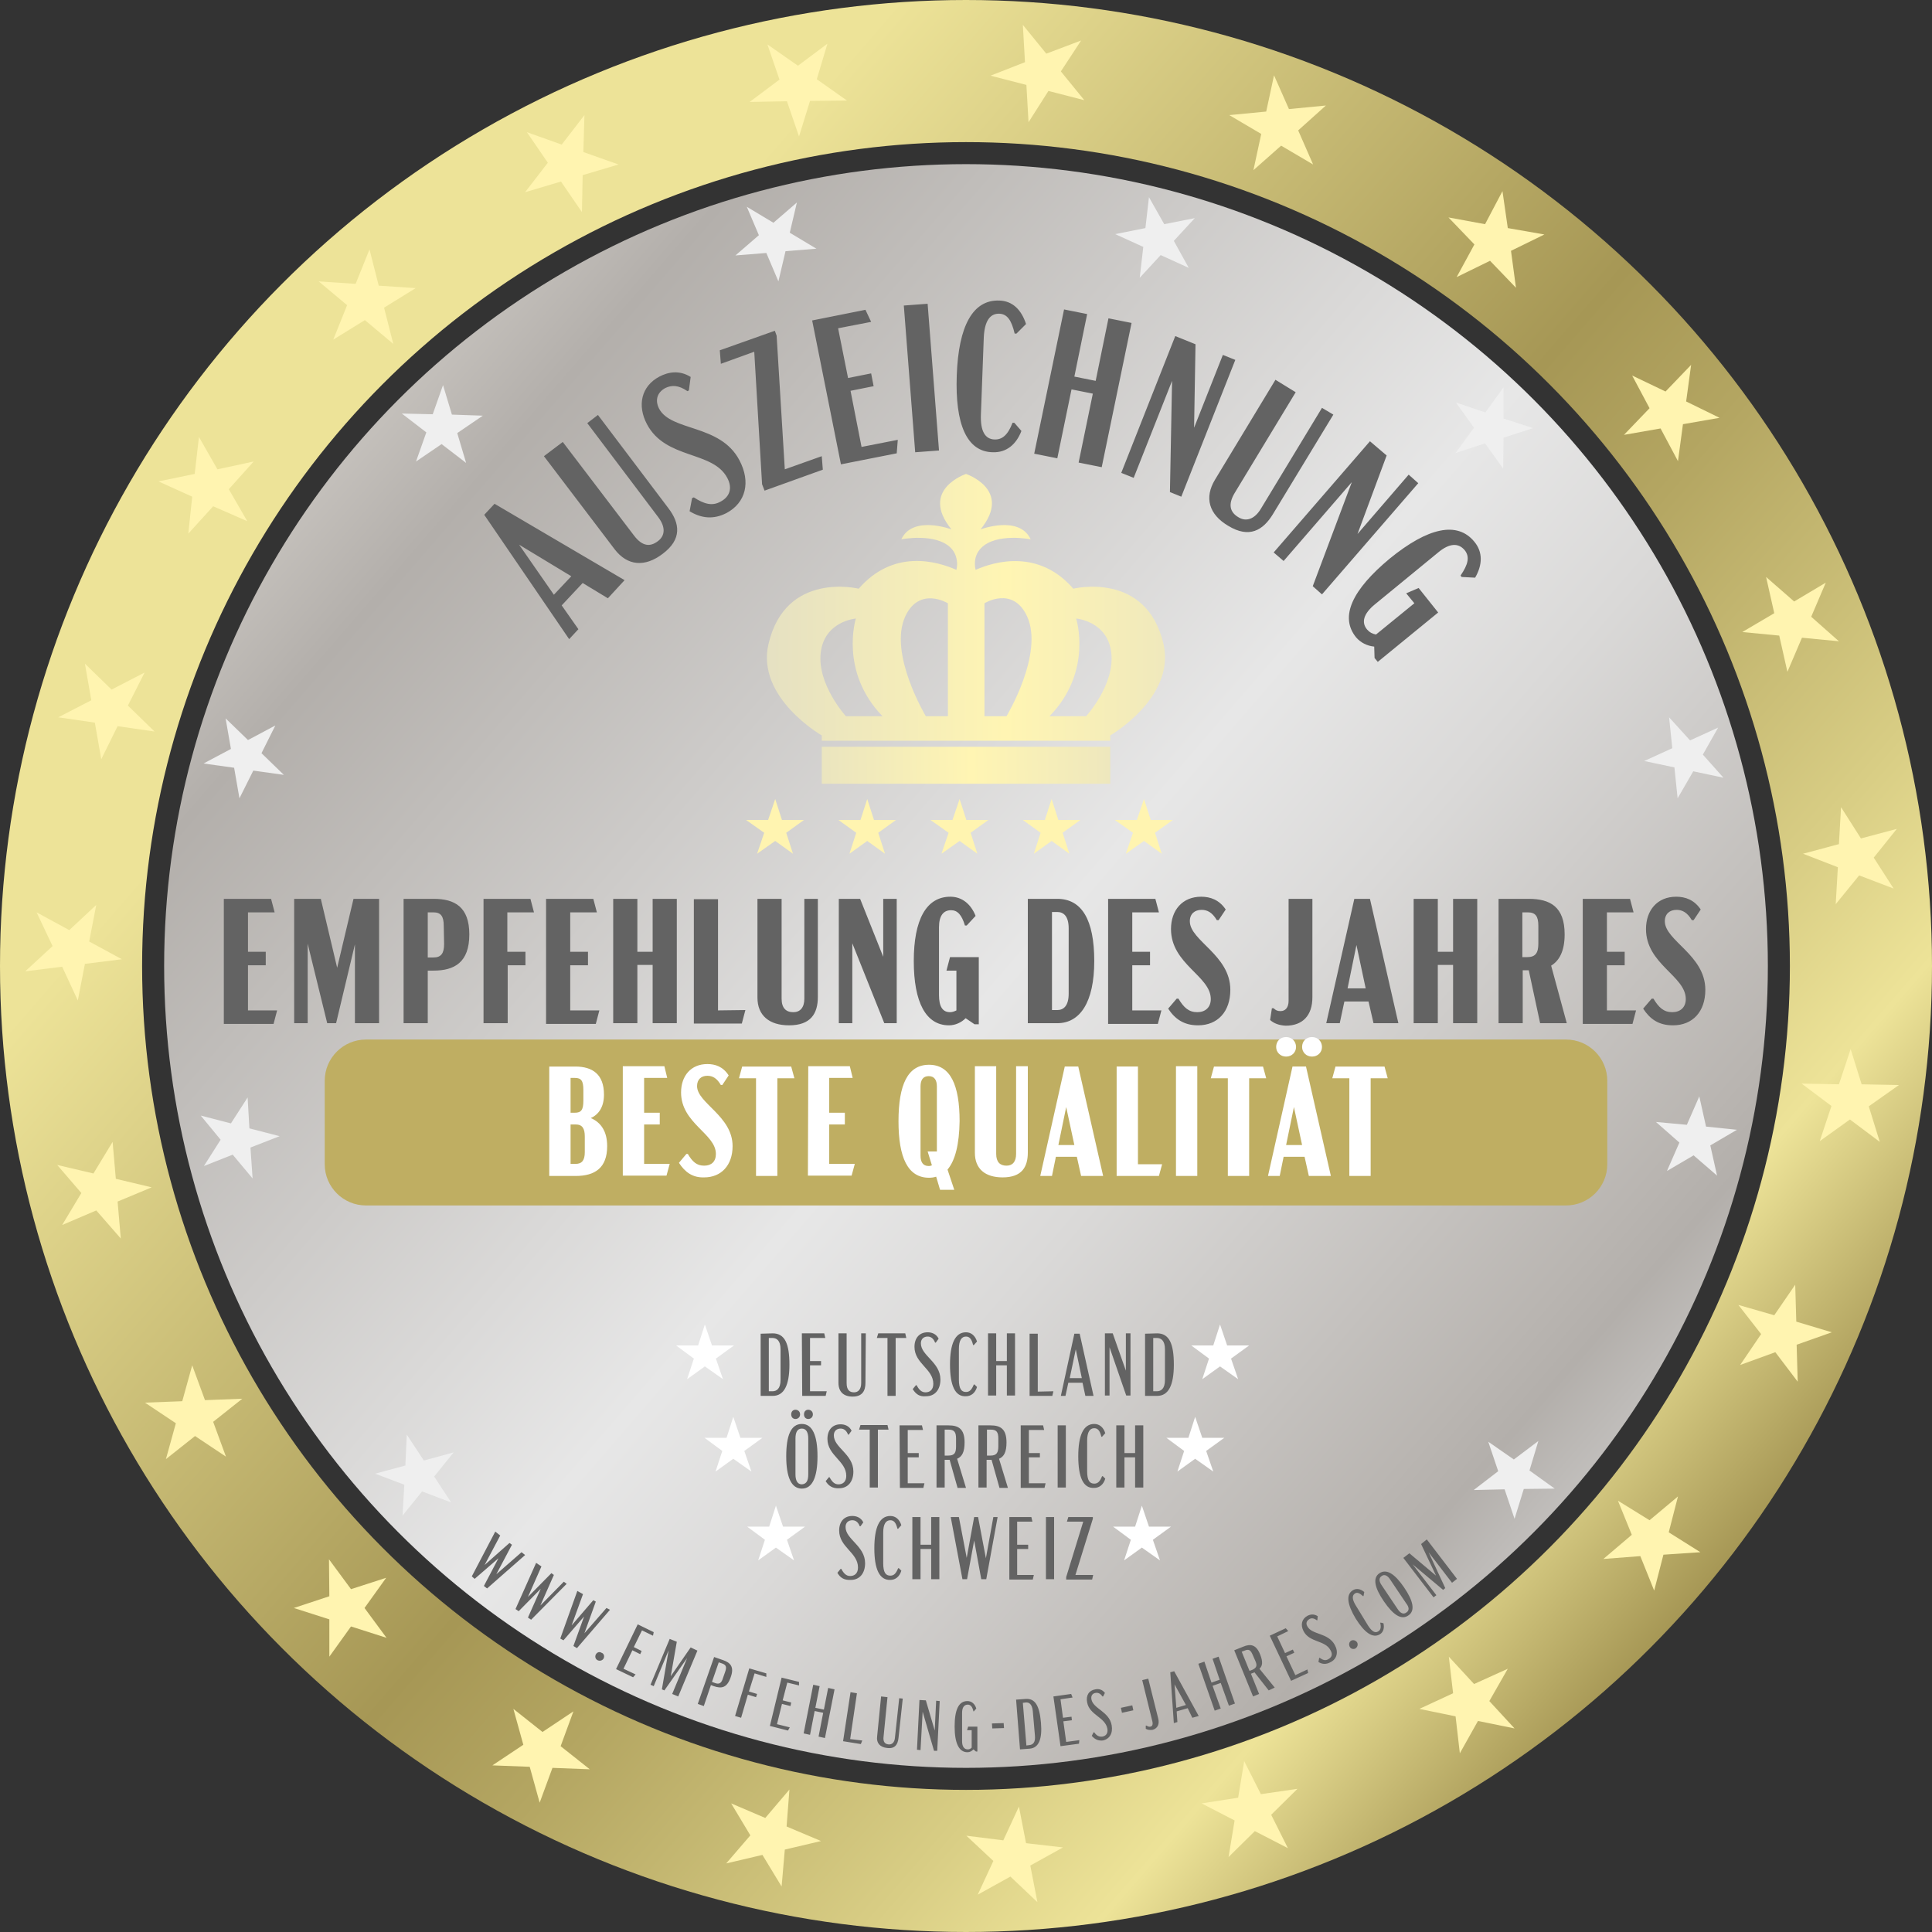 <svg version="1.1" id="Ebene_1" xmlns="http://www.w3.org/2000/svg" x="0" y="0" viewBox="0 0 543.8 543.8" xml:space="preserve"><rect x="0" y="0" width="543.8" height="543.8" fill="#333333" stroke="none"/><style>.st3{fill:#636363}.st7{fill-rule:evenodd;clip-rule:evenodd;fill:#fff4b0}</style><g id="GOLD_OUTSIDE"><linearGradient id="SVGID_1_" gradientUnits="userSpaceOnUse" x1="66.301" y1="151.351" x2="477.499" y2="507.221" gradientTransform="translate(0 -57.386)"><stop offset="0" stop-color="#ede398"/><stop offset="0" stop-color="#ede398"/><stop offset=".146" stop-color="#ede398"/><stop offset=".522" stop-color="#a69755"/><stop offset=".613" stop-color="#b4a662"/><stop offset=".787" stop-color="#d8cd84"/><stop offset=".876" stop-color="#ede398"/><stop offset="1" stop-color="#a69755"/><stop offset="1" stop-color="#a69755"/></linearGradient><circle cx="271.9" cy="271.9" r="251.9" fill="none" stroke="url(#SVGID_1_)" stroke-width="40" stroke-miterlimit="10"/></g><g id="PLATIN_INSIDE"><linearGradient id="SVGID_00000006700579658687378100000010019520675830539914_" gradientUnits="userSpaceOnUse" x1="66.052" y1="151.135" x2="475.937" y2="505.869" gradientTransform="translate(0 -57.386)"><stop offset="0" stop-color="#eeebe9"/><stop offset="0" stop-color="#e2deda"/><stop offset="0" stop-color="#d7d2cd"/><stop offset=".07" stop-color="#c8c4bf"/><stop offset=".146" stop-color="#b3afab"/><stop offset=".522" stop-color="#e7e7e7"/><stop offset=".633" stop-color="#dad9d8"/><stop offset=".844" stop-color="#b9b5b1"/><stop offset=".876" stop-color="#b3afab"/><stop offset="1" stop-color="#dadada"/><stop offset="1" stop-color="#b2b2b2"/></linearGradient><circle cx="271.9" cy="271.9" r="225.7" fill-rule="evenodd" clip-rule="evenodd" fill="url(#SVGID_00000006700579658687378100000010019520675830539914_)"/></g><g id="TEXT"><path d="M452.4 327.7c0 6.4-5.2 11.6-11.6 11.6H103c-6.4 0-11.6-5.2-11.6-11.6v-23.5c0-6.4 5.2-11.6 11.6-11.6h337.8c6.4 0 11.6 5.2 11.6 11.6v23.5z" fill="#bfae62"/><path class="st3" d="M217.5 375.3c3.4 0 4.7 2.9 4.7 8.8 0 5.8-1.5 8.8-4.7 8.8h-3.4v-17.5l3.4-.1zm-1.1 1.3v15h1c1.2 0 2.3-.7 2.3-3.2v-8.6c0-2.5-1.1-3.2-2.3-3.2h-1zm9.3-1.3h6.3l.3 1.3H228v6.5h3.1v1.2H228v7.3h4.7l-.3 1.3h-6.6l-.1-17.6zm17.9 13.9c0 2.3-.9 3.9-3.6 3.9-2.6 0-4-1.4-4-3.9v-13.9h2.3v14c0 1.9.8 2.6 2.1 2.6 1.2 0 2-.9 2-2.6v-14h1.3l-.1 13.9zm8.5-12.6v16.3h-2.3v-16.3h-3l.4-1.3h7.6l.3 1.3h-3zm4.8 14.4l.9-1.1h.2c.7 1.3 1.4 2 2.5 2 1.2 0 2.2-.7 2.2-2.4 0-4.2-5.3-5.7-5.3-10.4 0-2.5 1.4-4.1 3.7-4.1 1.1 0 2.4.4 3.1 1.8l-.8 1.1h-.2c-.5-1.3-1.3-1.7-2.1-1.7-1 0-1.9.6-1.9 1.9 0 3.5 5.5 5.3 5.5 10.2 0 2.9-1.6 4.7-4 4.7-1.9.2-2.9-.6-3.8-2zm10.5-6.9c0-5.8 1.4-9.1 4.5-9.1 1.5 0 2.6 1 3.1 2.6l-.9 1h-.2c-.4-1.7-1-2.4-2-2.4-1.2 0-2 1-2 3.5v8.6c0 2.6.7 3.5 2 3.5 1 0 1.6-.6 2.2-2.1h.2l.7.7c-.5 1.7-1.7 2.6-3.1 2.6-3.1.2-4.5-3.1-4.5-8.9zm18.3-8.8v17.5h-2.3v-8.5h-3v8.5h-2.3v-17.5h2.3v7.8h3v-7.8h2.3zm10.8 16.3l-.3 1.3h-6.4v-17.5h2.3v16.3l4.4-.1zm8.2-2.4h-4l-.8 3.7h-1.3l3.8-17.5h1.5l3.9 17.5h-2.3l-.8-3.7zm-.2-1.3l-1.7-8.1-1.7 8.1h3.4zm13.7-12.6v17.5H317l-4.7-13.6v13.6H311v-17.5h2.2l3.7 10.5v-10.5h1.3zm7.5 0c3.4 0 4.7 2.9 4.7 8.8 0 5.8-1.5 8.8-4.7 8.8h-3.4v-17.5l3.4-.1zm-1.1 1.3v15h1c1.2 0 2.3-.7 2.3-3.2v-8.6c0-2.5-1.1-3.2-2.3-3.2h-1zm-103.3 33.3c0-5.8 1.3-9.1 4.4-9.1 3 0 4.4 3.3 4.4 9.1s-1.4 9.1-4.4 9.1-4.4-3.3-4.4-9.1zm1.4-11.8c0-.8.5-1.3 1.2-1.3s1.3.5 1.3 1.3-.6 1.3-1.3 1.3-1.2-.5-1.2-1.3zm4.8 16.9v-10.1c0-1.6-.5-2.8-1.8-2.8s-1.8 1.1-1.8 2.8V415c0 1.6.5 2.8 1.8 2.8 1.4-.1 1.8-1.2 1.8-2.8zm-1.2-16.9c0-.8.5-1.3 1.2-1.3s1.3.5 1.3 1.3-.6 1.3-1.3 1.3-1.2-.5-1.2-1.3zm6.1 18.8l.9-1.1h.2c.7 1.3 1.4 2 2.5 2 1.2 0 2.2-.7 2.2-2.4 0-4.2-5.3-5.7-5.3-10.4 0-2.5 1.4-4.1 3.7-4.1 1.1 0 2.4.4 3.1 1.8l-.8 1.1h-.2c-.5-1.3-1.3-1.7-2.1-1.7-1 0-1.9.6-1.9 1.9 0 3.5 5.5 5.3 5.5 10.2 0 2.9-1.6 4.7-4 4.7-1.9.1-3-.7-3.8-2zm14.7-14.5v16.3h-2.3v-16.3h-3l.4-1.3h7.6l.3 1.3h-3zm6.1-1.2h6.3l.3 1.3h-4.3v6.5h3.1v1.2h-3.1v7.3h4.7l-.3 1.3h-6.6l-.1-17.6zm16.3 17.5l-2.2-7.8h-1.4v7.8h-2.3v-17.5h3.4c2.8 0 4.5 1 4.5 4.8 0 2.7-.7 4-2.1 4.6l2.5 8.2h-2.4v-.1zm-.4-11.6v-2.2c0-1.8-.5-2.5-2.1-2.5h-1.1v7.3h1c1.8 0 2.2-.8 2.2-2.6zm12.2 11.6l-2.2-7.8h-1.4v7.8h-2.3v-17.5h3.4c2.8 0 4.5 1 4.5 4.8 0 2.7-.7 4-2.1 4.6l2.5 8.2h-2.4v-.1zm-.3-11.6v-2.2c0-1.8-.5-2.5-2.1-2.5h-1.1v7.3h1c1.7 0 2.2-.8 2.2-2.6zm6.3-5.9h6.3l.3 1.3h-4.3v6.5h3.1v1.2h-3.1v7.3h4.7l-.3 1.3h-6.7v-17.6zm10.4 0h2.3v17.5h-2.3v-17.5zm5.8 8.7c0-5.8 1.4-9.1 4.5-9.1 1.5 0 2.6 1 3.1 2.6l-.9 1h-.2c-.4-1.7-1-2.4-2-2.4-1.2 0-2 1-2 3.5v8.6c0 2.6.7 3.5 2 3.5 1 0 1.6-.6 2.2-2.1h.2l.7.7c-.5 1.7-1.7 2.6-3.1 2.6-3.1.2-4.5-3-4.5-8.9zm18.3-8.7v17.5h-2.3v-8.5h-3v8.5h-2.3v-17.5h2.3v7.8h3v-7.8h2.3zm-86.1 41.5l.9-1.1h.2c.7 1.3 1.4 2 2.5 2 1.2 0 2.2-.7 2.2-2.4 0-4.2-5.3-5.7-5.3-10.4 0-2.5 1.4-4.1 3.7-4.1 1.1 0 2.4.4 3.1 1.8l-.8 1.1h-.2c-.5-1.3-1.3-1.7-2.1-1.7-1 0-1.9.6-1.9 1.9 0 3.5 5.5 5.3 5.5 10.2 0 2.9-1.6 4.7-4 4.7-1.9.1-3-.6-3.8-2zm10.4-6.9c0-5.8 1.4-9.1 4.5-9.1 1.5 0 2.6 1 3.1 2.6l-.9 1h-.2c-.4-1.7-1-2.4-2-2.4-1.2 0-2 1-2 3.5v8.6c0 2.6.7 3.5 2 3.5 1 0 1.6-.6 2.2-2.1h.2l.7.7c-.5 1.7-1.7 2.6-3.1 2.6-3.1.1-4.5-3.1-4.5-8.9zm18.3-8.8v17.5h-2.3V436h-3v8.5h-2.3V427h2.3v7.8h3V427h2.3zm16.4 0l-3.2 17.5h-1.4l-2-10.9-2 10.9h-1.3l-3.3-17.5h2.3l2.2 11.5 2.1-11.5h1.1l2.2 11.6 2.1-11.6h1.2zm3.2 0h6.3l.3 1.3h-4.3v6.5h3.1v1.2h-3.1v7.3h4.7l-.3 1.3h-6.6V427h-.1zm10.4 0h2.3v17.5h-2.3V427zm13.3 16.3l-.3 1.3h-7.3v-.7l4.8-15.6h-4.6l.4-1.3h6.9v.5l-4.9 15.8h5z"/><path d="M170.9 322.6c0 6.1-3.4 8.4-8.9 8.4h-7.4v-30.8h7.3c4.9 0 8.1 2.2 8.1 7.9 0 3.5-1.5 5.6-3.7 6.6 2.8 1.2 4.6 3.7 4.6 7.9zm-10.3-9.4h1.2c1.8 0 2.4-.8 2.4-3.4v-3c0-2.6-.6-3.4-2.4-3.4h-1.2v9.8zm4 6.7c0-2.3-.7-3.4-2.6-3.4h-1.4v11.1h1.4c1.8 0 2.6-1 2.6-3.3v-4.4zm10.7-19.8H187l.8 3.3h-6.5v9.8h4.4v3.3h-4.4v11.1h7.2l-.9 3.3h-12.3v-30.8zm15.8 27.2l2.1-2.5h.4c1.3 2.2 2.5 3.3 4.6 3.3 2 0 3.3-1.1 3.3-3.3 0-5.7-9.8-8.6-9.8-17.3 0-4.7 2.8-8 7.4-8 2.2 0 4.4.7 6 3.2l-1.8 2.7h-.4c-1.1-1.9-2.3-2.6-3.8-2.6-1.7 0-2.9 1-2.9 2.9 0 4.8 10 8.4 10 16.9 0 5.4-3.2 8.8-8 8.8-3.3.1-5.4-1.5-7.1-4.1zm27.7-23.9V331h-6v-27.5H208l.9-3.3h13.8l.9 3.3h-4.8v-.1zm8.7-3.3h11.7l.8 3.3h-6.6v9.8h4.4v3.3h-4.4v11.1h7.2l-.9 3.3h-12.3l.1-30.8zm39.2 29.1l1.9 5.7h-4l-1.1-3.7c-.6.2-1.3.3-2 .3-6 0-8.6-5.7-8.6-15.9 0-10.3 2.6-15.9 8.6-15.9s8.6 5.7 8.6 15.9c-.1 6.4-1.2 11-3.4 13.6zm-4.4-1.2l-1.2-3.9h2.6v-18.3c0-1.8-.7-2.9-2.3-2.9-1.6 0-2.3 1.1-2.3 2.9v19.5c0 1.8.7 2.9 2.3 2.9.4 0 .7-.1.9-.2zm27-3.6c0 4.1-1.7 7-7.1 7-4.9 0-7.8-2.4-7.8-6.9v-24.4h6v24.7c0 2.3 1.1 3.3 2.9 3.3 1.7 0 2.7-1.1 2.7-3.3v-24.7h3.3v24.3zm13.8 1.2h-5.9l-1.1 5.4h-3.3l6.9-30.8h3.8l7 30.8h-6.2l-1.2-5.4zm-.7-3.3l-2.3-10.7-2.2 10.7h4.5zm24.7 5.4l-.9 3.3h-11.9v-30.8h6v27.5h6.8zm3.9-27.6h6V331h-6v-30.9zm20.6 3.3V331h-6v-27.5h-4.8l.9-3.3h13.8l.9 3.3h-4.8v-.1zm15.6 22.2h-5.9l-1.1 5.4h-3.3l6.9-30.8h3.8l7 30.8h-6.2l-1.2-5.4zm-8-30.9c0-1.6 1.1-2.8 2.8-2.8 1.6 0 2.8 1.2 2.8 2.8 0 1.5-1.2 2.7-2.8 2.7-1.6 0-2.8-1.2-2.8-2.7zm7.3 27.6l-2.3-10.7-2.2 10.7h4.5zm0-27.6c0-1.6 1.1-2.8 2.8-2.8 1.6 0 2.8 1.2 2.8 2.8 0 1.5-1.2 2.7-2.8 2.7-1.6 0-2.8-1.2-2.8-2.7zm19.3 8.7V331h-6v-27.5H375l.9-3.3h13.8l.9 3.3h-4.8v-.1z" fill="#fff"/><path d="M218.4 423.8l2 5.9h6.2l-5.1 3.7 2 5.8-5.1-3.6-5 3.6 1.9-5.8-5-3.7h6.2zm103 0l2 5.9h6.2l-5.1 3.7 2 5.8-5.1-3.6-5 3.6 1.9-5.8-5-3.7h6.2zm-115-25l2 5.9h6.2l-5.1 3.7 2 5.8-5.1-3.6-5 3.6 1.9-5.8-5-3.7h6.2zm130 0l2 5.9h6.2l-5.1 3.7 2 5.8-5.1-3.6-5 3.6 1.9-5.8-5-3.7h6.2zm-138-26l2 5.9h6.2l-5.1 3.7 2 5.8-5.1-3.6-5 3.6 1.9-5.8-5-3.7h6.2zm145 0l2 5.9h6.2l-5.1 3.7 2 5.8-5.1-3.6-5 3.6 1.9-5.8-5-3.7h6.2z" fill-rule="evenodd" clip-rule="evenodd" fill="#fff" id="STARS_00000111882043704698737160000006196217561588850306_"/><path class="st3" d="M63 253h13.3l1 3.8h-7.5v11.1h5v3.8h-5v12.7H78l-1 3.8H63V253zm43.7 0v35h-6.8v-22.2L94.6 288h-2.5l-5.5-22.4V288h-3.8v-35h7.5l4.6 19.4 4.6-19.4h7.2zm25.4 10c0 7.9-4.2 10.2-10.1 10.2h-1.6V288h-6.8v-35h8.5c5.9 0 10 2.3 10 10zm-7.2-2.4c0-2.7-.8-3.8-2.9-3.8h-1.6v12.7h1.6c2.2 0 3-1.2 3-3.8l-.1-5.1zm18 7.3h5v3.8h-5V288h-6.8v-35h13.2l1 3.8h-7.5v11.1h.1zm10.8-14.9H167l1 3.8h-7.5v11.1h5v3.8h-5v12.7h8.2l-1 3.8h-14V253zm36.8 0v35h-6.8v-16.4h-4.3V288h-6.8v-35h6.8v14.9h4.3V253h6.8zm19.3 31.3l-1 3.8h-13.5v-35h6.8v31.3l7.7-.1zm20.4-3.7c0 4.7-2 8-8.1 8-5.6 0-8.9-2.8-8.9-7.8V253h6.8v28.1c0 2.6 1.2 3.8 3.3 3.8 1.9 0 3.1-1.3 3.1-3.8V253h3.8v27.6zm22.2-27.6v35h-3.5l-9-22.5V288h-3.8v-35h6l6.5 16.3V253h3.8zm23.1 16.4v18.9h-1.2l-2.5-1.7c-1.2 1.2-2.9 2-4.7 2-6.5 0-9.9-6.5-9.9-18.1s3.5-18.1 10.3-18.1c3.3 0 5.8 2.1 7.1 5.4l-2.5 2.7h-.5c-.9-3-2.1-4.3-3.9-4.3-2.2 0-3.4 1.6-3.4 4.8v19.1c0 3.2 1 4.8 3.1 4.8.6 0 1.2-.2 1.8-.5v-11.2h-2.8l1-3.8h8.1zm22.1-16.4c6.9 0 10.4 5.9 10.4 17.5s-4 17.5-10.4 17.5h-8.3v-35h8.3zm-1.5 3.8v27.5h1.5c1.7 0 3.2-1.1 3.2-4.6v-18.4c0-3.5-1.5-4.6-3.2-4.6h-1.5v.1zm15.8-3.8h13.3l1 3.8h-7.5v11.1h5v3.8h-5v12.7h8.2l-1 3.8h-14V253zm16.9 30.9l2.4-2.8h.5c1.5 2.5 2.9 3.8 5.3 3.8 2.2 0 3.8-1.3 3.8-3.7 0-6.5-11.2-9.8-11.2-19.7 0-5.3 3.2-9.1 8.5-9.1 2.6 0 5.1.9 6.9 3.6l-2 3h-.5c-1.3-2.2-2.7-2.9-4.3-2.9-1.9 0-3.3 1.1-3.3 3.2 0 5.5 11.4 9.5 11.4 19.3 0 6.2-3.6 10-9.1 10-4 0-6.5-1.8-8.4-4.7zm28.7 3.2l.5-3.3h.5c.5.5 1 .8 1.9.8 1.4 0 2.3-1 2.3-2.9V253h6.7v27.7c0 5.2-2.8 8-7.5 8-2-.1-3.4-.7-4.4-1.6zm27.7-5.2h-6.8l-1.3 6.1h-3.8l7.9-35h4.4l8 35h-7l-1.4-6.1zm-.8-3.7l-2.6-12.2-2.5 12.2h5.1zm31.4-25.2v35H409v-16.4h-4.3V288h-6.8v-35h6.8v14.9h4.3V253h6.8zm17.7 35l-3.2-14.9h-1.7V288h-6.8v-35h8.5c6 0 10.1 2.2 10.1 10 0 4.7-1.5 7.4-3.8 8.8L441 288h-7.5zm-5-18.6h1.4c2.3 0 3.1-1.2 3.1-3.8v-5c0-2.7-.8-3.8-3-3.8h-1.5v12.6zm17-16.4h13.3l1 3.8h-7.5v11.1h5v3.8h-5v12.7h8.2l-1 3.8h-14V253zm17 30.9l2.4-2.8h.5c1.5 2.5 2.9 3.8 5.3 3.8 2.2 0 3.8-1.3 3.8-3.7 0-6.5-11.2-9.8-11.2-19.7 0-5.3 3.2-9.1 8.5-9.1 2.6 0 5.1.9 6.9 3.6l-2 3h-.5c-1.3-2.2-2.7-2.9-4.3-2.9-1.9 0-3.3 1.1-3.3 3.2 0 5.5 11.4 9.5 11.4 19.3 0 6.2-3.6 10-9.1 10-4.1 0-6.5-1.8-8.4-4.7zM147.8 437.7l-10.7 9.4-.9-.7 4.1-7.8-6.7 5.8-.8-.7 6.6-12.6 1.4 1.1-4.4 8.3 7-6.2.7.5-4.4 8.3 7.1-6.2 1 .8zm11.7 8.1l-10 10.1-.9-.6 3.6-8.1-6.2 6.3-.9-.6 5.8-13 1.5 1-3.8 8.6 6.6-6.7.7.5-3.8 8.6 6.6-6.7.8.6zm12.2 7.3l-9.3 10.8-1-.6 3-8.3-5.8 6.7-.9-.5 4.8-13.4 1.6.9-3.2 8.8 6.1-7.1.7.4-3.2 8.9 6.2-7.1 1 .5zm-1.8 13.7c-.3.6-1.1.8-1.7.5s-.8-1-.5-1.6 1-.9 1.6-.5c.7.2.9 1 .6 1.6zm9.6-9.6l4.5 2.2-.2 1-3.1-1.5-2.3 4.7 2.2 1.1-.4.9-2.2-1.1-2.5 5.2 3.4 1.6-.7.8-4.8-2.3 6.1-12.6zm16.8 7.4l-5.4 12.9-1.7-.7 4.2-10.1-6.4 9.1-.7-.3 1.9-11-4.2 10.1-.9-.4 5.4-12.9 2 .8-1.7 9.7 5.6-8.1 1.9.9zm9.4 7.4c-1 3-2.5 3.4-4.8 2.6l-.8-.3-2 5.9-1.7-.6 4.6-13.2 2.6.9c2 .7 3.1 1.9 2.1 4.7zm-1.6-1.4c.5-1.4.3-2-.9-2.4l-.9-.3-1.9 5.5.8.3c1.3.5 1.9 0 2.3-1.4l.6-1.7zm6.7 5.5l2.3.7-.3.9-2.3-.7-1.9 6.5-1.7-.5 4-13.4 4.8 1.4v1l-3.3-1-1.6 5.1zm9.2-3.9l4.9 1.2v1l-3.3-.8-1.3 5 2.4.6-.2 1-2.4-.6-1.4 5.7 3.6.9-.5.9-5.1-1.3 3.3-13.6zm14.9 3.3l-2.7 13.7-1.8-.4 1.3-6.7-2.4-.5-1.3 6.7-1.8-.4 2.7-13.7 1.8.4-1.2 6.1 2.4.5 1.2-6.1 1.8.4zm7.8 14.4l-.4 1-5-.8 2.1-13.8 1.8.3-1.9 12.9 3.4.4zm10.2-.7c-.2 1.8-1 3.1-3.2 2.8-2-.2-3.1-1.4-2.8-3.4l1.1-11.1 1.8.2-1.1 11.1c-.2 1.5.4 2.1 1.4 2.2.9.1 1.7-.5 1.8-1.9l1.2-11.1 1 .1-1.2 11.1zm11.6-10.4l-.7 14h-.9l-3.2-11-.6 10.8-1-.1.7-14 1.8.1 2.5 8.5.4-8.4 1 .1zm10.6 6.9v7.3h-.4l-.7-.6c-.5.5-1 .8-1.7.8-2.4 0-3.6-2.6-3.6-7.2 0-4.7 1.1-7.2 3.6-7.2 1.2 0 2.1.8 2.5 2.1l-.7.8h-.1c-.3-1.3-.8-1.9-1.6-1.9-1 0-1.6.8-1.6 2.3v8c0 1.5.6 2.3 1.6 2.3.5 0 .8-.2 1.1-.5V487h-1.3l.3-1h2.6v-.3zm4.1-.6l3.3-.1.1 1.4-3.3.1-.1-1.4zm9.5-6.9c2.7-.2 3.9 2 4.3 6.7.4 4.6-.6 7.1-3.2 7.3l-2.7.2-1.1-14 2.7-.2zm-.8 1.1l1 12 .8-.1c1-.1 1.8-.7 1.6-2.7l-.6-6.9c-.2-2-1.1-2.5-2-2.4l-.8.1zm8.6-1.8l5-.7.4 1-3.4.5.7 5.2 2.4-.3.1 1-2.4.3.8 5.8 3.7-.5-.1 1-5.2.7-2-14zm10.8 11.1l.5-1h.2c.7 1 1.4 1.3 2.3 1.2 1-.2 1.6-.9 1.4-2.2-.6-3.3-5-3.8-5.7-7.4-.4-2 .5-3.4 2.3-3.7.9-.2 1.9 0 2.7 1l-.5 1h-.2c-.6-.9-1.3-1.1-1.9-1-.8.1-1.4.7-1.2 1.8.5 2.7 5 3.4 5.7 7.3.4 2.3-.6 3.9-2.5 4.3-1.3.1-2.2-.3-3.1-1.3zm8.2-7.9l3.2-.7.3 1.4-3.2.7-.3-1.4zm7 5.9v-.9h.2c.3.2.7.4 1.1.3.6-.1.7-.7.6-1.3l-2.9-11.8 1.7-.4 2.8 11.2c.4 1.5-.1 2.8-1.6 3.2-.8.1-1.4 0-1.9-.3zm11.8-5.8l-3.1.9.2 3-1 .3-1-14.3 1.1-.3 6.9 12.6-1.8.5-1.3-2.7zm-.5-.9l-3.2-5.8.5 6.6 2.7-.8zm9.2-13.6l4.6 13.2-1.7.6-2.3-6.4-2.3.8 2.3 6.4-1.7.6-4.6-13.2 1.7-.6 2 5.9 2.3-.8-2-5.9 1.7-.6zm14.1 9.5l-4-5.1-.2.1-.8.3 2.3 5.7-1.7.7-5.3-13 2.5-1c2.1-.9 3.7-.6 4.8 2.2.8 2 .7 3.2-.2 4l4.3 5.3-1.7.8zm-3.8-8.4l-.7-1.6c-.6-1.4-1.1-1.7-2.3-1.2l-.8.3 2.2 5.4.8-.3c1.3-.6 1.4-1.3.8-2.6zm4.1-7l4.5-2.1.7.8-3.1 1.5 2.2 4.7 2.2-1 .4.9-2.2 1 2.5 5.3 3.4-1.6.2 1-4.8 2.2-6-12.7zm13.7 7.4l.2-1.1.1-.1c1 .7 1.7.9 2.5.4.9-.5 1.3-1.3.6-2.5-1.5-2.9-5.9-2.1-7.6-5.4-.9-1.8-.5-3.4 1.1-4.3.8-.4 1.8-.6 2.9.1l-.1 1.1-.1.1c-.9-.7-1.6-.7-2.1-.4-.7.4-1.2 1.1-.6 2.1 1.3 2.4 5.8 1.7 7.7 5.2 1.1 2 .6 3.9-1.1 4.8-1.4.8-2.5.6-3.5 0zm10.9-5.5c.3.6.1 1.3-.5 1.7-.6.3-1.3.1-1.6-.5s-.2-1.3.4-1.7c.6-.3 1.3-.1 1.7.5zm-.4-6.7c-2.4-4-2.8-6.8-.8-8 1-.6 2.1-.4 3.2.5l-.2 1.1-.1.1c-1-.9-1.7-1.2-2.3-.8-.8.5-.9 1.5.1 3.2l3.6 5.9c1.1 1.7 2 2.1 2.8 1.6.7-.4.9-1.1.6-2.4l.1-.1.8.2c.3 1.3 0 2.5-1 3.1-2 1.2-4.3-.4-6.8-4.4zm7.9-4.9c-2.6-3.8-3.2-6.6-1.2-7.9s4.3.2 6.9 4 3.2 6.6 1.2 7.9c-2 1.4-4.3-.2-6.9-4zm6.3.6l-4.5-6.7c-.7-1.1-1.6-1.6-2.4-1-.9.6-.7 1.6 0 2.6l4.5 6.7c.7 1.1 1.6 1.6 2.4 1 1-.6.8-1.6 0-2.6zm5.8-18l8.5 11.1-1.4 1.1-6.6-8.6 4.7 10.1-.6.5-8.6-7.2 6.7 8.7-.8.6-8.5-11.1 1.7-1.3 7.5 6.3-4.2-8.9 1.6-1.3zM164 164.1l-5.9 6.3 4.7 6.7-2.6 2.8-23.9-35 2.9-3.1 36.6 21.5-4.7 5.1-7.1-4.3zm-3.2-1.9l-14.7-8.9 9.8 14.1 4.9-5.2zm27.3-19.2c3.3 4.3 3.9 8.8-1.6 12.9-5 3.8-9.9 3.4-13.5-1.3l-19.9-26.2 5.3-4 20.1 26.4c2.3 3 4.5 3.2 6.7 1.5 2-1.5 2.2-3.9.1-6.7l-20-26.5 3-2.3 19.8 26.2zm6 .9l.7-3.7.5-.2c2.9 1.9 5.2 2.5 7.5 1.2 2.5-1.3 3.5-3.7 1.9-6.7-4.1-7.7-17.3-5.1-22.6-15.1-2.8-5.3-1.6-10.7 3.5-13.4 2.5-1.3 5.6-1.9 8.8.1l-.5 3.8-.4.2c-2.6-1.8-4.5-1.7-6.2-.9-2.1 1.1-3.1 3.2-1.8 5.8 3.4 6.5 17.2 4.3 22.6 14.5 3.3 6.2 1.8 12-3.6 14.9-3.7 1.9-7.1 1.5-10.4-.5zm37.2-15.5l.3 3.8-16.4 5.9-.7-1.8-2.2-37.3-9.4 3.4-.3-3.8 15.5-5.5.5 1.4 2.3 37.6 10.4-3.7zm-2.7-38.2l15-3 1.6 3.4-9.3 1.8 2.8 14 6.5-1.3.7 3.6-6.5 1.3 3.1 15.8 10.2-2-.3 3.8-15.7 3.1-8.1-40.5zm25.8-4.2l6.7-.5 3.2 41.3-6.7.5-3.2-41.3zm14.9 19.6c.5-13.8 4.5-21.3 12-21 3.7.1 6.2 2.6 7.5 6.6l-2.7 2.7h-.5c-.9-3.8-2.1-5.5-4.3-5.6-2.6-.1-4.2 2-4.4 6.8l-.8 21.5c-.2 4.8 1.2 7 3.8 7.1 2.2.1 3.8-1.3 5.1-4.7h.5l2 2.3c-1.5 3.9-4.3 6.1-8 6-7.4-.1-10.7-7.9-10.2-21.7zm49.2-14.7l-8.4 40.6-6.5-1.3 4-19.4-6-1.2-4 19.4-6.5-1.3 8.4-40.6 6.5 1.3-3.6 17.6 6 1.2 3.6-17.6 6.5 1.3zm29.2 10.4l-15.2 38.5-3.2-1.3.6-31.3-10.8 27.3-3.5-1.4 15.2-38.5 5.7 2.3-.4 23.5 8.1-20.5 3.5 1.4zm10.6 43.4c-2.8 4.6-6.7 6.9-12.6 3.3-5.4-3.2-6.8-7.9-3.7-13l17-28.1 5.7 3.5-17.2 28.4c-1.9 3.2-1.3 5.4 1.1 6.8 2.1 1.3 4.5.6 6.3-2.4l17.2-28.4 3.2 1.9-17 28zm40.9-8.7l-27.1 31.3-2.6-2.3 11-29.3-19.2 22.2-2.8-2.4 27.1-31.3 4.7 4-8.2 22.1 14.4-16.7 2.7 2.4zm5.6 36.4l-17 13.9-.9-1.1-.1-3.2c-2-.2-3.8-1.1-5.1-2.6-4.7-5.8-1.1-13.4 9.5-22.2 10.7-8.7 19-10.6 23.8-4.7 2.4 2.9 2.3 6.5.2 10.1l-3.8-.2-.3-.4c2.2-3.2 2.6-5.3 1.2-7.1-1.8-2.2-4.4-2-7.5.6L387 170.1c-3.2 2.6-3.9 5.1-2.2 7.1.7.8 1.5 1.2 2.5 1.4l10.8-8.8-2.3-2.8 3.5-1.5 5.5 6.9z"/></g><g id="STARS_ROUND"><path class="st7" d="M151.9 507.4l-2.8-10.1-10.5-.4 8.7-5.8-2.8-10.1 8.2 6.5 8.7-5.8-3.6 9.8 8.2 6.5-10.5-.4zm-59.2-41.1v-10.5l-10-3.2 10-3.3-.1-10.4 6.2 8.4 9.9-3.2-6.1 8.5 6.2 8.4-10-3.2zm-46-55.6l2.8-10.1-8.7-5.8 10.5-.4 2.8-10.1 3.6 9.8 10.5-.4-8.2 6.5 3.6 9.8-8.7-5.8zm-29.2-65.9l5.4-9-6.8-7.9 10.2 2.4 5.4-8.9.9 10.4 10.1 2.4-9.6 4 .9 10.4-6.9-7.9zM7.1 273.4l7.7-7.1-4.5-9.5 9.2 5 7.6-7.1-2 10.3 9.2 5-10.4 1.3-2 10.3-4.4-9.5zm9.3-71.5l9.3-4.8-1.8-10.3 7.5 7.3 9.3-4.8-4.7 9.3 7.5 7.3-10.4-1.5-4.6 9.3-1.8-10.3zm28.2-66.4l10.2-2.1L56 123l5.2 9.1 10.2-2.2-7 7.8 5.2 9-9.6-4.2-7 7.7 1.1-10.4zm45.1-56.3l10.4.7 3.9-9.7 2.6 10.2 10.4.7-8.9 5.5 2.6 10.2-8-6.7-8.9 5.5 3.9-9.7zm58.6-42l9.8 3.5 6.4-8.3-.3 10.4 9.9 3.5-10.1 3-.2 10.4-5.9-8.6-10.1 3 6.4-8.3zM216 12.5l8.6 6 8.3-6.2-3 10 8.5 6-10.4.1-3.1 10-3.4-9.9-10.5.2 8.4-6.3zM287.9 7l6.6 8.1 9.8-3.7-5.7 8.7 6.6 8.1-10.1-2.6-5.6 8.8-.6-10.5-10.1-2.6 9.7-3.8zm70.7 14.2l4.2 9.5 10.4-1-7.8 7 4.2 9.6-9-5.3-7.8 6.9 2.2-10.2-9-5.3 10.4-1zm64.3 32.6l1.5 10.4 10.3 1.8-9.4 4.6 1.4 10.4-7.3-7.6L410 78l5-9.2-7.3-7.6 10.3 1.9zm53.1 48.9l-1.4 10.3 9.4 4.6-10.3 1.8-1.4 10.4-4.9-9.2-10.3 1.8 7.2-7.5-4.9-9.2 9.4 4.5zm37.9 61.3l-4.1 9.6 7.8 6.9-10.4-1-4.1 9.6-2.3-10.2-10.4-1 9-5.3-2.3-10.2 7.9 6.9zm20 69.3l-6.5 8.1 5.6 8.7-9.7-3.7-6.6 8.1.6-10.4-9.8-3.8 10.1-2.7.6-10.4 5.6 8.8zm.6 72.1l-8.5 6 3.1 10-8.4-6.3-8.5 6.1 3.3-9.9-8.4-6.3 10.5.2 3.3-9.9 3.1 9.9zM515.6 375l-9.9 3.5.3 10.4-6.3-8.3-9.9 3.6 5.9-8.7-6.4-8.2 10.1 2.9 5.9-8.6.3 10.4zm-37 61.9l-10.4.7-2.6 10.1-3.9-9.7-10.4.8 8-6.8-3.9-9.6 8.9 5.5 8-6.7-2.6 10.1zm-52.3 49.6l-10.3-2.1-5.1 9.1-1.2-10.4-10.2-2.1 9.5-4.4-1.2-10.3 7.1 7.7 9.5-4.3-5.2 9.1zm-63.8 33.7l-9.3-4.8-7.4 7.3 1.7-10.3-9.3-4.8 10.3-1.6 1.7-10.3 4.7 9.3 10.3-1.5-7.4 7.3zM292 535.4l-7.6-7.2-9.2 5.1 4.4-9.5-7.6-7.1 10.4 1.3 4.4-9.5 2 10.3 10.4 1.2-9.2 5.1zm-72-4.4l-5.4-8.9-10.2 2.4 6.8-7.9-5.4-9 9.6 4.1 6.8-8-.8 10.4 9.7 4.1-10.2 2.4z"/><path d="M113.3 426.6l.5-8.7-8.2-3.1 8.5-2.3.4-8.7 4.8 7.3 8.4-2.3-5.5 6.8 4.8 7.3-8.2-3.1zm-55.9-98.4l4.7-7.4-5.6-6.8 8.5 2.2 4.7-7.3.5 8.7 8.5 2.2-8.2 3.2.6 8.7-5.6-6.7zm-.1-113.3l7.7-4.1-1.5-8.6 6.3 6.1 7.7-4.1-3.9 7.8 6.3 6.1-8.6-1.2-3.9 7.8-1.5-8.6zm55.8-98.5l8.7.2 2.9-8.2 2.5 8.3 8.7.3-7.2 4.9 2.5 8.4-6.9-5.3-7.2 4.9 2.9-8.2zm97.1-58.2l7.5 4.5 6.6-5.7-2 8.5 7.5 4.5-8.7.7-2 8.5-3.4-8-8.7.7 6.6-5.7zm113.2-2.7l4.3 7.6 8.6-1.7-5.9 6.4 4.2 7.6-7.9-3.6-5.9 6.4 1-8.7-7.9-3.6 8.5-1.7zm99.8 53.5v8.8l8.3 2.7-8.3 2.7-.1 8.7-5.1-7.1-8.3 2.7 5.2-7.1-5.1-7.1 8.3 2.8zm60.4 95.8l-4.3 7.6 5.8 6.5-8.5-1.8-4.4 7.6-.9-8.7-8.5-1.8 7.9-3.6-.9-8.7 5.9 6.5zm5.3 113.2l-7.5 4.4 1.9 8.5-6.6-5.7-7.5 4.4 3.5-8-6.6-5.8 8.7.8 3.5-8 1.9 8.5zm-51.3 101l-8.7.1-2.6 8.4-2.8-8.3-8.7.2 6.9-5.3-2.8-8.3 7.2 5 6.9-5.2-2.5 8.3z" fill="#efefef" fill-rule="evenodd" clip-rule="evenodd"/></g><g id="CROWN"><path class="st7" d="M218.2 224.9l1.9 5.9h6.2l-5 3.6 1.9 5.9-5-3.6-5.1 3.6 2-5.9-5.1-3.6h6.2zm25.9 0l1.9 5.9h6.2l-5 3.6 1.9 5.9-5-3.6-5 3.6 1.9-5.9-5-3.6h6.2zm26 0l1.9 5.9h6.2l-5 3.6 1.9 5.9-5-3.6-5.1 3.6 2-5.9-5.1-3.6h6.2zm25.9 0l1.9 5.9h6.2l-5 3.6 1.9 5.9-5-3.6-5 3.6 1.9-5.9-5-3.6h6.2zm26 0l1.9 5.9h6.2l-5 3.6 1.9 5.9-5-3.6-5.1 3.6 2-5.9-5.1-3.6h6.2z"/><linearGradient id="SVGID_00000013185991875011552530000005481915633671277741_" gradientUnits="userSpaceOnUse" x1="138.377" y1="274.705" x2="397.029" y2="270.988" gradientTransform="translate(0 -57.386)"><stop offset="0" stop-color="#cfcfcf"/><stop offset="0" stop-color="#cfcfcf"/><stop offset=".146" stop-color="#cfcfcf"/><stop offset=".522" stop-color="#fff5b3"/><stop offset=".655" stop-color="#f0e9bc"/><stop offset=".876" stop-color="#cfcfcf"/><stop offset="1" stop-color="#fff5b3"/><stop offset="1" stop-color="#fff5b3"/></linearGradient><path fill="url(#SVGID_00000013185991875011552530000005481915633671277741_)" d="M231.3 210.2v10.4h81.2v-10.4h-40.6z"/><linearGradient id="SVGID_00000134959322417199484700000002804217833735430801_" gradientUnits="userSpaceOnUse" x1="109.701" y1="228.336" x2="441.844" y2="228.336" gradientTransform="translate(0 -57.386)"><stop offset="0" stop-color="#cfcfcf"/><stop offset="0" stop-color="#cfcfcf"/><stop offset=".146" stop-color="#cfcfcf"/><stop offset=".522" stop-color="#fff5b3"/><stop offset=".655" stop-color="#f0e9bc"/><stop offset=".876" stop-color="#cfcfcf"/><stop offset="1" stop-color="#fff5b3"/><stop offset="1" stop-color="#fff5b3"/></linearGradient><path d="M327.5 181.3c-4.8-20.7-25.4-15.6-25.4-15.6-9.7-11.2-22.1-7.7-27.5-5.3-.1-.5-.2-1-.2-1.6v-.2c0-1.7.6-3.2 1.8-4.4 4.3-4.3 13.9-2.4 13.9-2.4-3.2-6.9-14.1-2.8-14.1-2.8 9.1-11.2-4.1-15.6-4.1-15.6s-13.2 4.4-4.1 15.6c0 0-10.9-4.1-14.1 2.8 0 0 9.6-1.9 13.9 2.4 1.2 1.2 1.7 2.7 1.8 4.3v.4c0 .5-.1 1-.2 1.5-5.4-2.4-17.7-6-27.5 5.3 0 0-20.6-5.1-25.4 15.6-3.5 15.1 15 25.7 15 25.7v1.5h81.2V207s18.4-10.6 15-25.7zm-89.4 20.3s-8.1-8.9-7.1-17.8c1-9 9.9-9.7 9.9-9.7s-4.7 14.9 7.5 27.5h-10.3zm28.7 0h-6.2s-10.6-17.6-5.8-28.1c4-8.6 12-3.7 12-3.7v31.8zm16.5 0h-6.2v-31.8s8-5 12 3.7c4.8 10.5-5.8 28.1-5.8 28.1zm22.4 0h-10.3c12.3-12.6 7.5-27.5 7.5-27.5s8.9.7 9.9 9.7-7.1 17.8-7.1 17.8z" fill="url(#SVGID_00000134959322417199484700000002804217833735430801_)"/></g></svg>